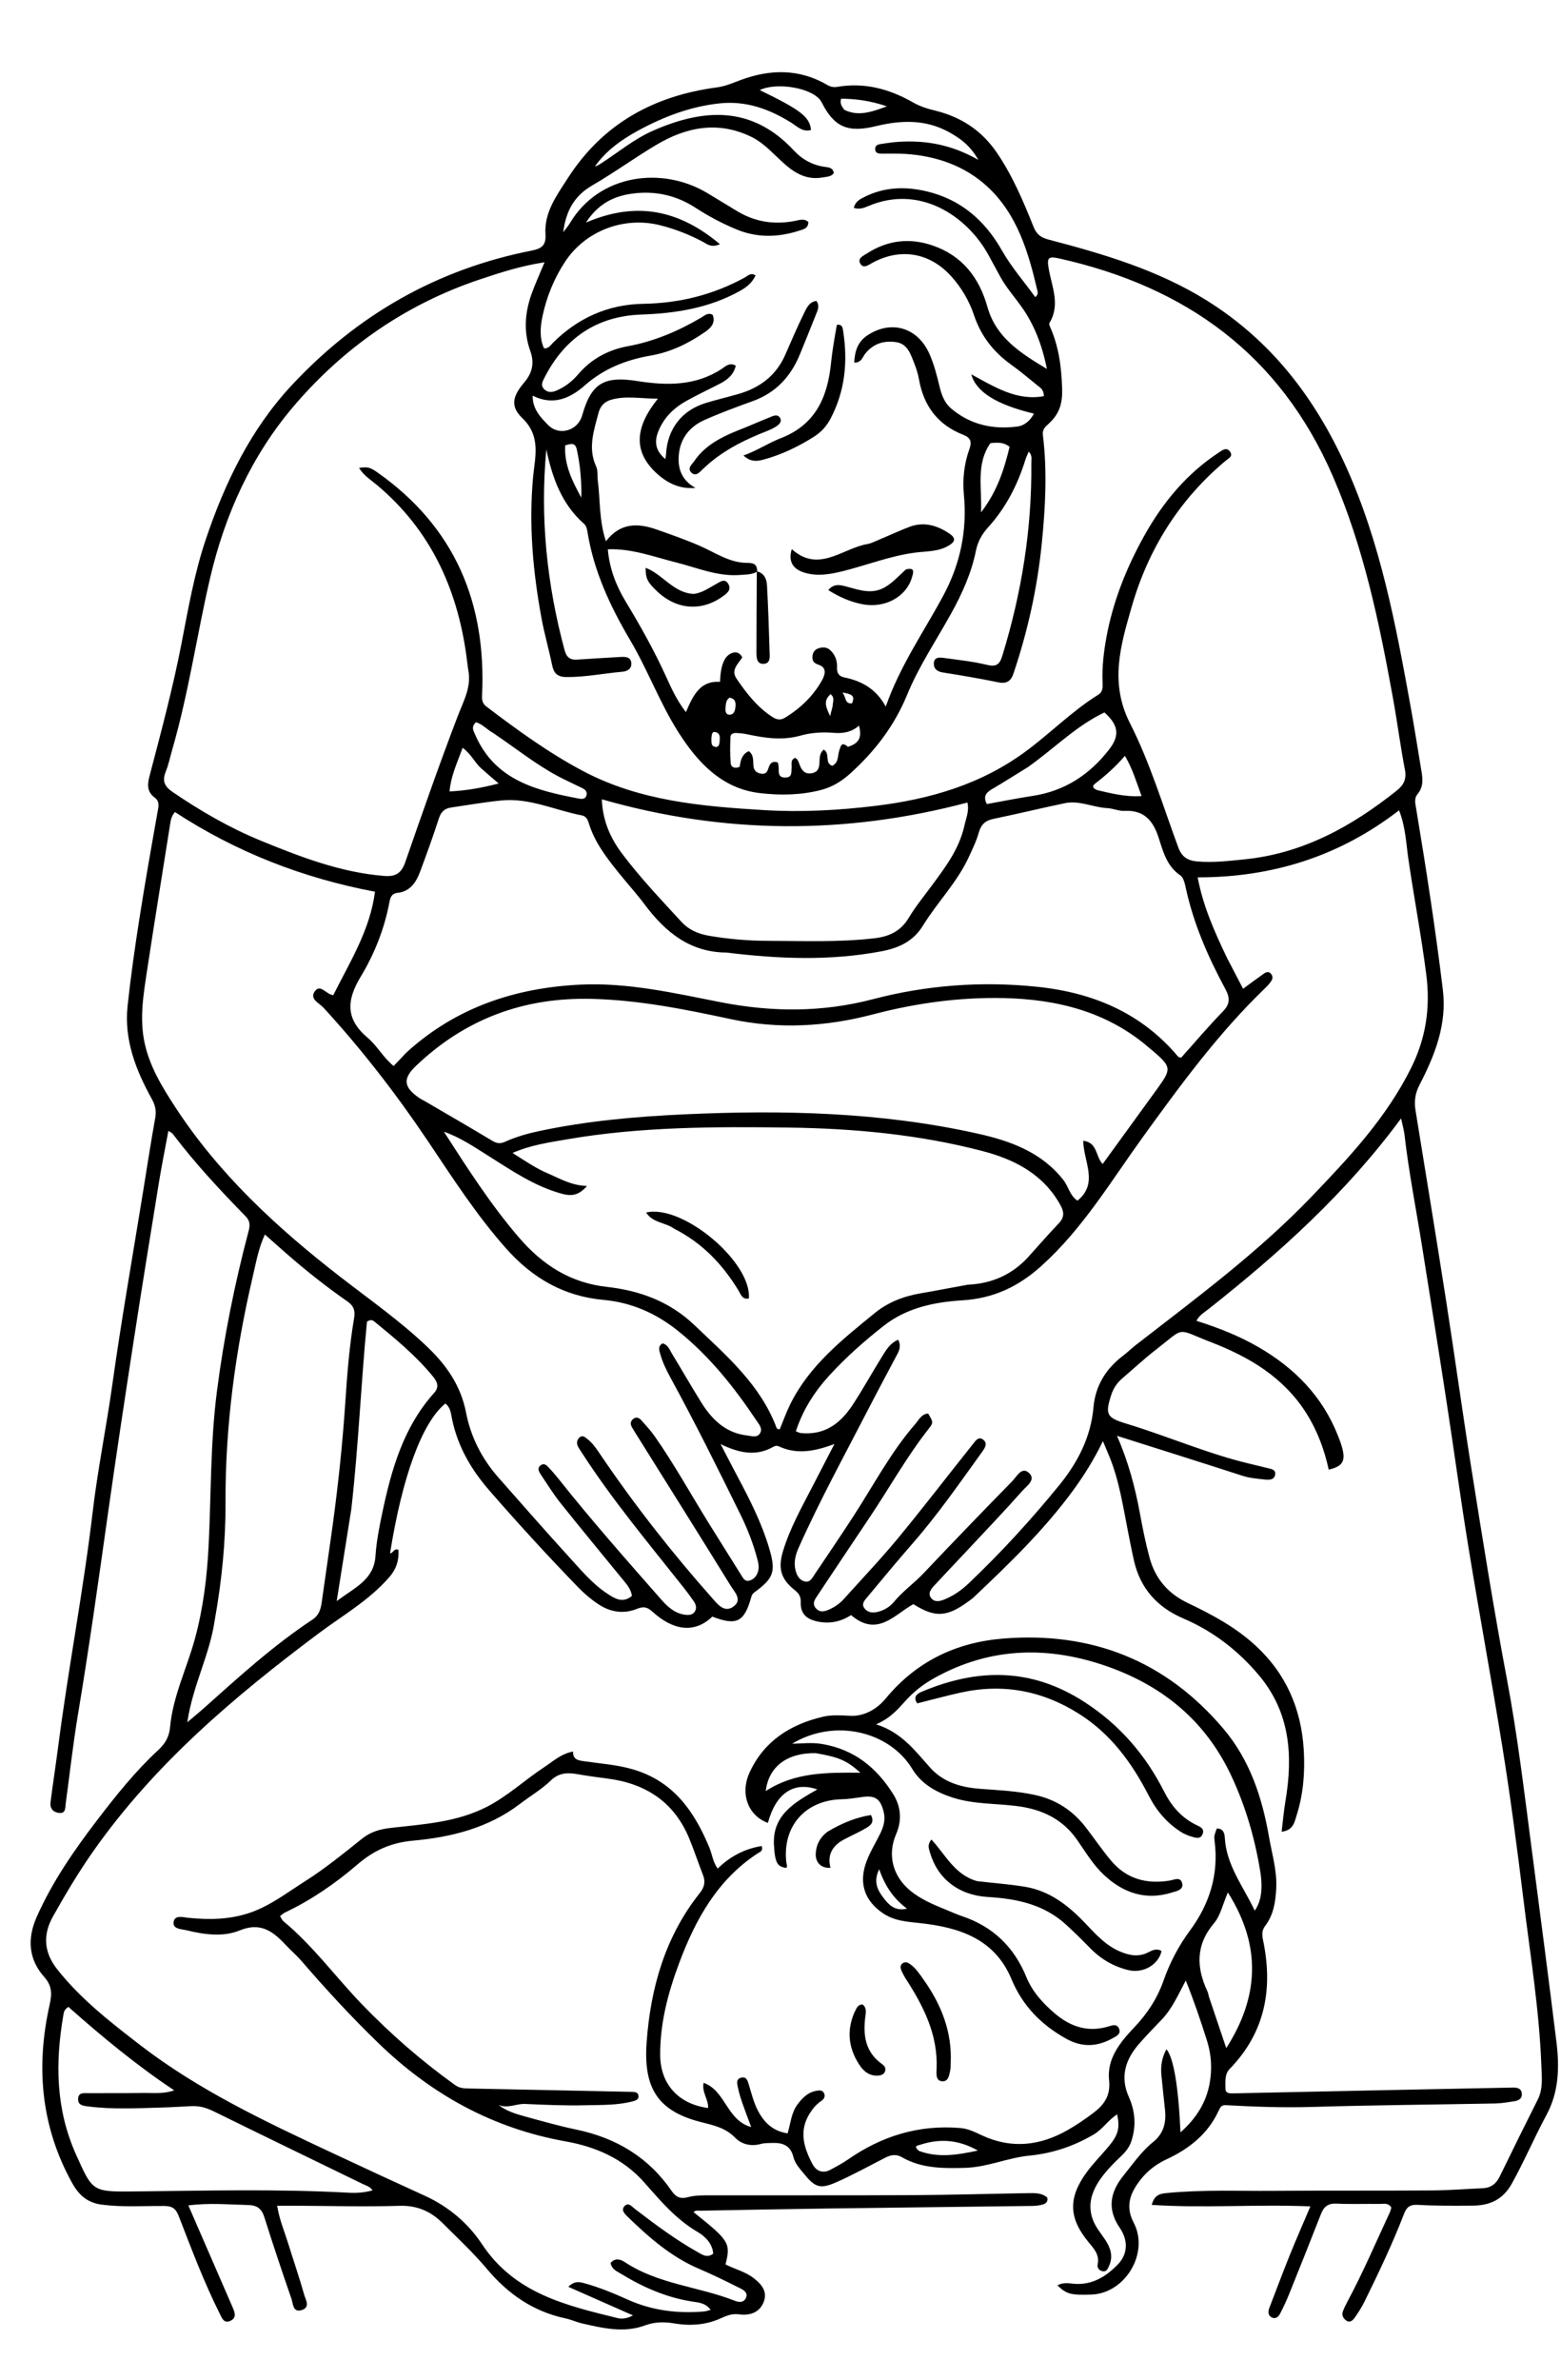 <svg version="1.1" id="Layer_1" xmlns="http://www.w3.org/2000/svg" xmlns:xlink="http://www.w3.org/1999/xlink" x="0px" y="0px"
	 width="100%" viewBox="0 0 672 1024" enable-background="new 0 0 672 1024" xml:space="preserve">
<path fill="#000000" opacity="1" stroke="none" 
	d="
M520.287,563.28 
	C518.352,564.832 516.361,565.819 515.078,568.361 
	C524.355,571.284 533.286,574.776 541.628,579.591 
	C557.249,588.607 569.316,600.823 576.008,617.854 
	C576.797,619.864 577.581,621.909 578.044,624.009 
	C579.145,629.008 577.688,631.042 572.006,632.408 
	C570.137,623.773 567.099,615.613 562.323,608.059 
	C552.54,592.592 537.728,583.883 521.348,577.558 
	C505.936,571.607 510.547,570.752 497.581,580.812 
	C492.587,584.687 487.941,589.01 483.132,593.124 
	C480.925,595.012 479.334,597.334 478.438,600.081 
	C475.609,608.753 476.375,610.026 485.054,612.662 
	C503.045,618.126 520.337,625.756 538.715,630.033 
	C540.983,630.561 543.246,631.111 545.504,631.681 
	C547.086,632.08 549.238,632.252 548.962,634.449 
	C548.664,636.824 546.399,636.855 544.594,636.657 
	C541.303,636.295 538.017,636.055 534.782,635.007 
	C517.055,629.261 499.272,623.686 480.851,617.843 
	C485.661,628.769 488.654,639.911 490.743,651.291 
	C491.913,657.67 493.174,664.009 494.878,670.282 
	C497.366,679.441 502.897,685.763 511.374,689.804 
	C521.769,694.759 531.87,700.156 540.463,708.064 
	C553.677,720.222 560.22,735.409 561.264,753.083 
	C561.826,762.602 561.086,772.09 558.162,781.229 
	C557.278,783.991 556.804,787.593 551.729,788.209 
	C552.298,783.568 552.661,779.254 553.378,775 
	C556.682,755.385 555.409,736.812 541.857,720.755 
	C532.882,710.121 522.16,701.889 509.36,696.408 
	C498.196,691.628 490.907,683.549 488.182,671.596 
	C487.259,667.546 486.467,663.464 485.66,659.388 
	C483.498,648.467 481.892,637.411 477.676,626.998 
	C476.882,625.038 476.044,623.096 474.798,620.125 
	C470.854,628.24 466.633,634.947 461.95,641.347 
	C449.489,658.376 434.375,672.946 419.118,687.377 
	C418.396,688.061 417.547,688.613 416.74,689.203 
	C407.594,695.901 402.458,696.127 393.204,690.275 
	C384.933,694.821 377.708,704.665 366.372,694.982 
	C361.985,697.838 357.035,698.936 351.502,697.649 
	C346.839,696.564 344.508,694.048 344.713,689.315 
	C344.81,687.084 343.898,685.644 342.171,684.276 
	C336.209,679.553 334.832,674.958 337.044,667.587 
	C340.082,657.463 345.303,648.323 350.093,638.992 
	C352.936,633.455 355.813,627.934 359.218,621.355 
	C350.384,624.695 342.849,625.904 335.247,622.369 
	C334.409,621.979 333.646,622.149 332.882,622.583 
	C325.631,626.704 318.484,625.423 310.205,621.4 
	C313.022,626.802 315.257,631.16 317.558,635.483 
	C322.803,645.34 327.865,655.268 331.072,666.036 
	C334.096,676.19 333.231,679.029 324.737,685.214 
	C324.01,685.743 323.658,686.352 323.423,687.199 
	C320.428,698.009 317.119,699.664 306.65,695.643 
	C298.754,703.233 289.515,701.324 281.042,693.661 
	C278.791,691.624 277.248,691.067 274.198,692.303 
	C268.711,694.528 263.088,693.836 257.972,690.552 
	C254.445,688.288 251.316,685.53 248.416,682.534 
	C235.43,669.123 222.83,655.354 210.584,641.268 
	C202.83,632.349 197.004,622.363 194.599,610.59 
	C194.121,608.252 193.947,605.604 191.719,603.95 
	C181.743,612.033 173.213,635.179 167.913,668.392 
	C169.306,668.413 169.52,666.096 171.526,666.884 
	C171.775,671.29 170.751,675.037 167.516,678.746 
	C158.817,688.722 147.449,695.165 137.073,702.929 
	C100.799,730.073 66.435,759.186 40.115,796.645 
	C33.78,805.661 28.163,815.11 22.787,824.694 
	C18.388,832.536 18.856,840.116 24.668,847.454 
	C34.824,860.278 47.565,870.161 60.379,880.034 
	C85.668,899.52 114.328,912.97 143.001,926.404 
	C156.274,932.623 169.571,938.792 182.915,944.859 
	C193.081,949.481 201.585,956.737 207.459,965.628 
	C221.512,986.897 243.613,992.02 265.852,997.488 
	C267.988,998.013 270.148,997.57 272.505,996.335 
	C263.225,992.237 254.194,988.248 244.665,984.039 
	C247.116,981.568 249.15,981.836 251.255,982.401 
	C257.87,984.179 264.172,986.818 270.395,989.605 
	C280.862,994.292 291.794,995.589 303.095,994.646 
	C303.879,994.581 304.643,994.273 305.932,993.947 
	C303.693,990.885 300.632,990.789 297.873,990.352 
	C286.826,988.602 276.819,984.231 267.375,978.442 
	C265.616,977.364 263.389,976.573 262.862,973.795 
	C264.703,971.524 267.031,972.113 268.945,973.384 
	C283.345,982.946 300.74,983.897 316.32,990.029 
	C318.248,990.788 320.136,990.863 321.093,988.874 
	C322.175,986.626 320.159,985.427 318.619,984.655 
	C312.818,981.747 306.995,978.855 301.024,976.326 
	C288.948,971.209 279.359,962.762 270.119,953.807 
	C268.804,952.532 267.18,950.865 269.003,949.152 
	C270.616,947.635 272.025,949.519 273.274,950.475 
	C282.01,957.164 290.814,963.749 300.433,969.15 
	C302.442,970.278 304.433,971.733 307.042,969.765 
	C306.71,965.353 303.484,962.28 300.383,960.471 
	C291.072,955.038 284.311,947.016 277.42,939.2 
	C268.292,928.847 256.48,923.769 243.539,921.461 
	C212.134,915.859 185.783,901.297 162.969,879.231 
	C151.319,867.963 140.402,856.117 129.841,843.879 
	C127.886,841.613 125.597,839.639 123.536,837.461 
	C117.922,831.531 112.704,826.762 103.018,830.729 
	C96.113,833.556 87.899,832.492 80.354,830.612 
	C78.113,830.054 74.291,830.197 74.755,827.037 
	C75.219,823.877 78.839,825.026 81.128,825.255 
	C90.163,826.159 99.038,826.019 107.761,823.006 
	C116.414,820.016 123.541,814.436 131.123,809.644 
	C139.865,804.12 147.874,797.56 155.954,791.129 
	C159.643,788.192 163.651,787.08 168.309,786.553 
	C182.318,784.967 196.536,784.149 209.494,777.536 
	C218.484,772.947 225.805,766.006 234.148,760.52 
	C237.993,757.992 241.449,754.696 246.675,753.69 
	C246.647,757.351 249.058,757.519 251.826,757.921 
	C258.706,758.919 265.606,759.364 272.431,761.357 
	C289.944,766.47 298.887,779.42 305.385,795.04 
	C306.58,797.915 306.856,801.16 308.953,804.057 
	C314.361,798.803 320.594,795.521 327.9,794.359 
	C328.62,796.522 327.177,796.86 326.319,797.418 
	C308.959,808.718 299.487,825.795 292.479,844.438 
	C287.674,857.222 284.131,870.381 284.202,884.284 
	C284.265,896.636 291.885,905.37 304.829,907.089 
	C305.063,903.436 302.027,900.332 302.904,896.242 
	C312.444,899.664 312.816,912.421 323.381,915.275 
	C322,911.555 320.762,908.387 319.654,905.174 
	C318.896,902.975 318.171,900.744 317.712,898.47 
	C317.372,896.788 316.597,894.518 319.261,893.99 
	C321.464,893.554 321.897,895.513 322.389,897.124 
	C323.507,900.78 324.39,904.503 326.145,907.957 
	C328.851,913.279 332.668,917.031 339.048,918.002 
	C340.382,913.726 340.586,909.29 343.234,905.672 
	C345.368,902.756 347.765,900.331 351.481,899.68 
	C352.631,899.478 353.901,899.299 354.629,900.521 
	C355.484,901.956 354.768,903.224 353.627,903.986 
	C351.493,905.411 349.962,907.233 348.592,909.401 
	C343.829,916.938 346.037,924.098 349.684,931.08 
	C351.343,934.256 354.186,935.483 357.672,933.563 
	C360.145,932.2 362.678,930.901 364.987,929.291 
	C379.578,919.117 395.605,914.187 413.464,915.705 
	C416.879,915.995 419.864,917.538 422.866,918.924 
	C435.577,924.793 447.806,923.309 459.641,916.574 
	C463.393,914.439 466.986,911.975 470.447,909.387 
	C475.132,905.883 478.189,901.979 477.449,895.139 
	C476.44,885.811 482.289,878.713 488.296,872.396 
	C493.93,866.471 498.211,859.903 500.901,852.245 
	C503.626,844.485 507.41,837.299 512.299,830.677 
	C520.755,819.226 524.711,806.521 522.877,792.222 
	C522.601,790.069 522.683,790.058 523.785,786.851 
	C526.49,786.701 527.165,788.775 527.264,790.684 
	C527.888,802.707 535.354,811.88 540.146,822.163 
	C542.892,818.363 543.753,812.744 542.529,805.263 
	C540.208,791.082 536.284,777.482 530.161,764.335 
	C519.282,740.975 501.178,725.9 477.573,717.393 
	C452.03,708.188 426.656,708.473 402.281,722.042 
	C397.561,724.67 393.385,727.88 389.798,731.893 
	C386.465,735.623 383.173,739.403 377.148,741.997 
	C388.027,745.385 393.877,753.292 400.366,760.565 
	C406.004,766.884 413.597,769.109 421.853,769.735 
	C429.8,770.338 437.77,770.669 445.623,772.402 
	C454.678,774.401 461.857,779.081 467.444,786.346 
	C471.098,791.098 474.468,796.081 478.32,800.663 
	C484.929,808.524 493.573,810.848 503.528,809.228 
	C505.445,808.916 508.322,807.35 508.947,810.52 
	C509.485,813.253 506.56,813.725 504.558,814.353 
	C493.227,817.903 483.539,814.558 475.219,806.775 
	C470.583,802.439 467.308,796.905 463.693,791.716 
	C457.441,782.742 448.645,778.597 438.053,777.2 
	C428.681,775.965 419.097,776.45 409.93,773.455 
	C402.875,771.15 396.575,767.556 392.763,761.244 
	C382.888,744.895 359.215,739.313 340.978,750.344 
	C345.665,750.201 349.624,749.761 353.679,750.418 
	C367.552,752.666 377.325,760.527 384.519,772.04 
	C387.891,777.438 388.346,783.29 385.769,789.259 
	C381.946,798.116 384.278,807.259 391.809,813.508 
	C396.38,817.301 401.757,819.526 407.16,821.73 
	C409.473,822.673 411.749,823.727 414.112,824.52 
	C427.413,828.981 436.54,837.769 441.836,850.728 
	C444.415,857.04 448.921,861.981 454.031,866.352 
	C460.774,872.12 468.362,874.662 477.197,871.994 
	C478.969,871.459 480.995,870.74 481.829,873.193 
	C482.534,875.269 480.693,876.102 479.268,876.915 
	C472.558,880.743 465.963,881.177 458.924,877.243 
	C448.203,871.251 440.195,863.092 435.433,851.642 
	C428.163,834.16 412.793,829.338 395.973,827.518 
	C390.276,826.902 384.848,826.575 379.903,823.153 
	C372.524,818.047 369.832,810.928 372.563,802.329 
	C374.089,797.524 376.844,793.31 379.018,788.818 
	C380.443,785.874 381.234,782.885 380.416,779.645 
	C378.957,773.864 376.736,772.45 370.839,773.312 
	C368.045,773.72 365.23,774.171 362.417,774.23 
	C346.705,774.558 336.723,785.856 338.517,801.434 
	C338.609,802.229 339.113,803.011 338.479,803.788 
	C334.817,803.164 333.642,802.146 333.181,793.912 
	C332.447,780.805 342.407,775.424 351.842,770.004 
	C341.686,766.48 334.014,771.63 330.578,784.411 
	C322.136,781.332 318.392,771.959 322.772,762.521 
	C328.957,749.19 340.264,742.004 354.25,738.729 
	C358.141,737.818 362.075,738.135 366.094,738.322 
	C372.152,738.604 377.61,735.347 381.315,730.857 
	C394.54,714.83 411.776,706.687 431.972,705.073 
	C470.051,702.029 502.055,714.678 526.85,744.112 
	C538.114,757.485 543.367,773.566 546.32,790.531 
	C547.6,797.885 549.815,805.071 549.408,812.698 
	C549.1,818.468 548.247,823.988 544.666,828.691 
	C543.171,830.653 543.258,832.585 543.723,834.806 
	C548.095,855.645 544.729,874.486 529.381,890.261 
	C527.106,892.6 527.547,895.849 527.546,898.774 
	C527.545,900.796 529.354,900.815 530.912,900.782 
	C556.558,900.242 582.204,899.699 607.85,899.166 
	C622.341,898.865 636.833,898.578 651.325,898.293 
	C653.107,898.258 654.838,898.603 655.107,900.696 
	C655.407,903.028 653.768,903.927 651.768,904.208 
	C649.132,904.58 646.486,905.082 643.836,905.133 
	C617.528,905.643 591.212,905.837 564.913,906.625 
	C552.433,906.999 540.017,906.556 527.586,905.864 
	C525.815,905.766 525.243,906.905 524.697,908.098 
	C520.076,918.193 512.005,924.607 502.217,929.152 
	C496.275,931.911 491.696,936.091 488.408,941.734 
	C485.595,946.563 485.372,951.334 488.038,956.406 
	C494.87,969.407 484.464,986.917 469.748,987.375 
	C460.946,987.65 459.214,987.2 455.204,983.43 
	C458.058,981.748 461.027,982.779 463.796,982.803 
	C471.079,982.864 476.584,979.19 481.268,974.352 
	C485.411,970.071 485.84,964.188 482.072,958.692 
	C476.495,950.558 477.933,943.256 483.573,936.263 
	C487.64,931.221 491.355,925.805 496.456,921.685 
	C500.974,918.037 502.115,913.288 501.522,907.827 
	C500.983,902.864 500.457,897.9 499.971,892.931 
	C499.592,889.06 500.175,885.381 502.15,881.794 
	C505.258,885.54 507.325,897.945 508.186,917.584 
	C514.954,911.554 519.223,904.835 520.748,896.456 
	C521.868,890.297 521.495,884.156 519.623,878.199 
	C516.896,869.522 513.953,860.913 510.474,852.229 
	C507.214,858.274 504.621,864.388 499.947,869.219 
	C496.706,872.569 493.469,875.933 490.397,879.436 
	C484.456,886.21 482.077,893.678 486.001,902.442 
	C488.753,908.589 489.161,914.979 487.013,921.442 
	C486.105,924.174 484.4,926.145 482.237,928.182 
	C472.575,937.28 467.146,945.429 470.331,954.773 
	C471.489,958.172 473.792,960.82 475.734,963.714 
	C478.073,967.202 479.314,970.858 477.461,974.997 
	C476.905,976.238 476.409,977.619 474.696,977.326 
	C473.169,977.064 472.218,975.828 472.521,974.433 
	C473.44,970.206 470.941,967.637 468.565,964.755 
	C460.052,954.428 459.779,945.779 467.736,934.839 
	C470.566,930.948 474.004,927.502 477.114,923.81 
	C481.363,918.764 482.194,915.78 480.933,909.815 
	C477.069,912.27 474.714,916.2 470.84,918.476 
	C462.209,923.547 453.133,926.6 443.116,927.582 
	C433.761,928.498 425.007,932.588 415.359,932.84 
	C405.898,933.086 396.695,933.127 388.241,928.249 
	C385.714,926.79 383.483,927.268 381.152,928.449 
	C374.17,931.987 367.321,935.825 360.169,938.974 
	C353.017,942.122 350.873,941.29 345.996,935.265 
	C344.214,933.064 342.207,930.937 341.529,928.112 
	C340.36,923.24 336.946,921.966 332.533,922.127 
	C330.871,922.187 329.141,922.111 327.568,922.549 
	C323.285,923.743 319.251,922.724 316.435,919.834 
	C312.173,915.461 306.947,914.482 301.421,913.054 
	C282.929,908.274 276.986,898.181 278.364,878.898 
	C280.04,855.459 286.324,833.343 301.303,814.52 
	C303.293,812.02 303.777,809.688 302.605,806.739 
	C300.516,801.481 298.793,796.074 296.607,790.859 
	C290.037,775.184 277.711,767.353 261.241,765.285 
	C257.119,764.768 252.997,764.206 248.908,763.483 
	C244.537,762.71 240.738,762.653 237.062,766.208 
	C233.144,769.997 228.299,772.817 223.933,776.158 
	C210.316,786.581 194.318,790.559 177.794,792.045 
	C168.337,792.896 160.94,796.22 153.828,802.332 
	C144.366,810.463 134.033,817.581 122.655,822.974 
	C121.951,823.307 121.372,823.904 120.557,824.51 
	C121.123,825.394 121.419,826.231 122.006,826.717 
	C134.798,837.303 144.531,850.781 155.98,862.638 
	C168.29,875.385 181.581,886.938 195.977,897.257 
	C197.946,898.668 199.946,898.651 202.114,898.694 
	C225.424,899.161 248.733,899.671 272.043,900.136 
	C273.308,900.161 274.563,900.29 274.837,901.637 
	C275.192,903.384 273.675,903.887 272.406,904.219 
	C265.728,905.967 258.841,905.744 252.048,905.907 
	C243.404,906.115 234.736,905.736 226.091,905.341 
	C222.271,905.166 218.565,907.435 214.628,905.766 
	C217.984,908.407 221.943,909.607 225.889,910.691 
	C233.27,912.72 240.649,914.82 248.135,916.383 
	C265.197,919.944 279.116,928.235 289.084,942.702 
	C290.901,945.34 292.744,946.37 296.133,945.454 
	C299.28,944.603 302.73,944.678 306.047,944.671 
	C334.879,944.614 363.711,944.734 392.543,944.586 
	C409.201,944.5 425.857,944 442.515,943.726 
	C445.471,943.677 448.499,943.545 450.85,945.648 
	C451.261,947.621 450.007,948.311 448.73,948.66 
	C447.306,949.049 445.782,949.207 444.299,949.227 
	C414.812,949.614 385.325,949.936 355.838,950.339 
	C337.68,950.587 319.523,950.939 301.367,951.285 
	C300.445,951.302 299.348,950.967 298.599,951.925 
	C313.965,964.169 314.628,965.238 312.329,974.385 
	C316.238,976.428 320.716,977.437 324.328,980.2 
	C327.875,982.911 330.622,986.112 328.665,990.798 
	C326.794,995.277 322.542,996.465 318.242,995.889 
	C315.188,995.481 313.017,996.331 310.358,997.55 
	C304.031,1000.451 297.197,1000.943 290.306,999.784 
	C285.991,999.058 281.915,999.066 277.596,1000.656 
	C268.594,1003.972 259.52,1001.837 250.571,999.773 
	C248.144,999.213 245.835,998.125 243.402,997.608 
	C229.432,994.636 218.574,987.03 209.475,976.165 
	C203.715,969.289 197.061,963.153 190.711,956.782 
	C185.572,951.626 179.678,948.941 171.974,949.176 
	C156.825,949.636 141.648,949.198 126.482,949.135 
	C124.356,949.126 122.231,949.134 119.316,949.134 
	C120.303,955.286 122.485,960.274 124.073,965.405 
	C126.336,972.72 128.843,979.964 130.922,987.33 
	C131.546,989.539 133.789,992.913 129.772,994.077 
	C126.053,995.154 126.194,991.295 125.487,989.251 
	C121.46,977.606 117.537,965.922 113.835,954.171 
	C112.654,950.423 110.788,948.926 106.734,948.831 
	C98.439,948.637 90.159,947.836 81.083,949.001 
	C84.843,957.648 88.387,965.793 91.926,973.94 
	C94.713,980.353 97.483,986.775 100.284,993.182 
	C101.224,995.334 101.792,997.498 99.112,998.703 
	C96.439,999.904 95.573,997.543 94.721,995.847 
	C87.83,982.135 82.447,967.776 76.903,953.498 
	C75.652,950.278 74.075,949.273 70.729,949.248 
	C61.747,949.181 52.762,949.838 43.771,948.666 
	C37.632,947.865 33.924,944.516 31.084,939.403 
	C17.557,915.048 15.367,889.242 21.399,862.492 
	C22.435,857.901 22.368,854.409 19.037,850.684 
	C12.198,843.035 11.728,834.124 15.741,825.017 
	C22.435,809.823 31.86,796.264 41.878,783.147 
	C49.967,772.558 58.311,762.13 68.141,753.05 
	C71.088,750.328 72.832,747.367 73.208,743.23 
	C74.428,729.811 80.538,717.706 83.994,704.872 
	C87.521,691.776 89.139,678.507 89.814,664.995 
	C90.918,642.899 90.54,620.74 93.383,598.711 
	C96.39,575.414 101,552.474 107.005,529.796 
	C107.662,527.315 107.712,525.407 105.786,523.438 
	C94.713,512.117 83.922,500.538 74.347,487.887 
	C74.077,487.531 73.58,487.347 72.493,486.611 
	C71.076,494.28 69.601,501.525 68.415,508.817 
	C64.734,531.459 61.063,554.102 57.574,576.774 
	C53.732,601.737 49.941,626.709 46.412,651.718 
	C42.348,680.519 38.31,709.319 33.518,738.013 
	C31.41,750.636 30.022,763.379 28.287,776.064 
	C28.03,777.944 28.411,780.516 25.275,780.103 
	C22.744,779.77 21.426,778.004 21.748,775.497 
	C22.806,767.26 24.08,759.051 25.148,750.815 
	C29.484,717.365 35.927,684.232 39.881,650.714 
	C42.059,632.255 45.81,613.987 48.389,595.568 
	C52.284,567.744 57.183,540.087 61.661,512.36 
	C63.357,501.863 64.971,491.351 66.854,480.887 
	C67.399,477.86 66.757,475.419 65.326,472.838 
	C58.441,460.415 53.369,447.395 54.924,432.865 
	C56.267,420.312 58.053,407.796 60.006,395.321 
	C62.473,379.571 65.252,363.869 68.052,348.175 
	C68.422,346.105 68.274,344.422 66.672,343.266 
	C63.161,340.734 63.431,337.542 64.382,333.906 
	C69.304,315.085 74.376,296.292 78.079,277.184 
	C81.022,262.002 83.648,246.753 88.606,232.054 
	C96.826,207.685 107.86,184.795 125.576,165.789 
	C153.785,135.528 188.097,115.866 228.815,107.845 
	C233.148,106.992 235.134,105.612 234.823,100.804 
	C234.215,91.374 239.649,84.12 244.434,76.674 
	C259.542,53.167 281.554,41.171 308.785,37.584 
	C312.187,37.136 315.489,35.684 318.753,34.47 
	C331.585,29.698 344.122,29.512 356.251,36.619 
	C357.611,37.416 358.967,37.635 360.546,37.365 
	C372.268,35.357 383.035,38.347 393.114,44.1 
	C396.081,45.794 399.145,46.762 402.38,47.546 
	C413.664,50.279 422.664,56.098 429.306,65.942 
	C435.996,75.857 440.564,86.695 444.966,97.666 
	C446.164,100.651 447.875,102.17 451.273,103.059 
	C474.985,109.265 498.499,116.187 519.531,129.315 
	C547.147,146.553 566.006,171.073 579.344,200.528 
	C594.341,233.646 600.892,268.901 607.301,304.254 
	C608.96,313.402 610.367,322.594 611.913,331.762 
	C612.507,335.282 612.803,338.683 610.239,341.716 
	C608.667,343.575 609.293,345.839 609.645,347.959 
	C613.951,373.853 617.969,399.785 621.129,425.852 
	C622.953,440.894 617.693,454.068 611.06,466.891 
	C609.166,470.553 608.756,474.012 609.385,477.895 
	C613.8,505.118 618.274,532.331 622.523,559.58 
	C626.285,583.713 629.605,607.914 633.439,632.034 
	C638.238,662.225 643.031,692.417 648.705,722.464 
	C653.239,746.478 656.125,770.748 659.292,794.968 
	C662.932,822.814 666.587,850.658 670.018,878.53 
	C671.349,889.35 671.188,899.993 665.73,910.107 
	C660.517,919.765 656.237,929.896 650.883,939.53 
	C646.895,946.705 641.187,949.061 633.794,949.101 
	C625.965,949.143 618.12,949.22 610.313,948.76 
	C606.931,948.561 605.513,949.792 604.424,952.624 
	C599.456,965.54 593.487,978.013 587.389,990.422 
	C586.221,992.798 584.77,995.056 583.251,997.229 
	C582.411,998.43 581.163,999.706 579.498,998.507 
	C578.227,997.592 577.513,996.181 578.118,994.556 
	C578.639,993.156 579.308,991.802 580.016,990.484 
	C586.723,977.995 592.281,964.962 598.249,952.123 
	C598.589,951.391 598.761,950.58 598.975,949.921 
	C597.612,947.72 595.591,948.394 593.877,948.369 
	C587.711,948.278 581.534,948.535 575.382,948.23 
	C571.746,948.051 569.906,949.508 568.657,952.716 
	C564.185,964.199 559.599,975.637 554.996,987.069 
	C553.879,989.844 552.615,992.569 551.254,995.233 
	C550.576,996.56 549.494,998.01 547.748,997.312 
	C545.833,996.547 545.793,994.796 546.456,993.07 
	C549.38,985.459 552.243,977.823 555.293,970.263 
	C558.004,963.544 560.933,956.914 564.117,949.417 
	C540.745,948.439 518.44,950.274 495.809,948.776 
	C497.005,944.255 499.638,943.941 502.327,943.676 
	C517.454,942.187 532.628,942.85 547.781,942.735 
	C570.612,942.561 593.446,942.714 616.277,942.563 
	C623.599,942.514 630.917,941.937 638.238,941.617 
	C641.749,941.463 644.059,939.769 645.608,936.581 
	C650.994,925.494 656.472,914.451 662.004,903.436 
	C664.307,898.849 663.735,894.02 663.561,889.214 
	C662.695,865.233 658.807,841.582 655.89,817.818 
	C653.156,795.536 650.248,773.279 646.665,751.126 
	C642.073,722.738 636.835,694.455 632.202,666.074 
	C628.747,644.913 625.881,623.656 622.622,602.461 
	C619.237,580.453 615.719,558.465 612.215,536.476 
	C609.652,520.388 606.471,504.399 604.617,488.198 
	C604.394,486.255 603.813,484.354 603.146,481.271 
	C579.519,513.334 550.907,539.088 520.287,563.28 
M325.041,246.434 
	C322.991,247.275 320.818,247.242 318.657,247.413 
	C308.897,248.182 300.041,244.259 290.904,241.971 
	C281.279,239.561 271.92,235.955 261.663,236.371 
	C262.377,244.74 265.259,252.096 269.433,258.992 
	C275.821,269.545 281.819,280.297 286.925,291.546 
	C289.168,296.487 291.437,301.472 295.282,306.426 
	C298.339,299.35 301.314,292.799 309.972,293.411 
	C310.187,286.459 311.765,282.476 314.758,281.153 
	C316.664,280.31 318.31,280.601 319.562,282.834 
	C317.905,285.561 314.488,288.225 317.042,291.976 
	C321.36,298.32 326.043,304.392 332.662,308.615 
	C334.353,309.694 336.054,309.968 337.826,308.898 
	C344.51,304.86 350.017,299.568 353.856,292.778 
	C355.091,290.593 356.163,287.358 352.566,286.107 
	C350.622,285.431 349.731,284.744 349.747,282.784 
	C349.762,280.894 350.627,279.543 352.383,278.964 
	C354.195,278.367 356.034,278.412 357.518,279.86 
	C359.54,281.831 360.467,284.284 360.327,287.085 
	C360.211,289.388 360.963,290.977 363.381,291.473 
	C370.804,292.993 377.099,296.299 381.308,304.048 
	C387.581,286.21 397.811,271.709 406.136,256.196 
	C413.408,242.645 416.413,228.248 414.944,212.861 
	C414.308,206.2 415.057,199.526 417.336,193.185 
	C418.482,189.999 417.769,188.305 414.618,187.072 
	C403.742,182.816 397.638,174.687 395.619,163.268 
	C395.187,160.826 394.404,158.408 393.486,156.097 
	C391.957,152.245 390.646,147.917 385.698,147.21 
	C380.428,146.458 375.851,147.892 372.388,152.313 
	C371.278,153.729 370.813,156.12 367.731,156.036 
	C367.961,151.255 369.199,147.143 373.259,144.414 
	C383.586,137.47 395.09,140.873 400.133,152.317 
	C402.087,156.75 403.292,161.421 404.418,166.126 
	C405.275,169.706 406.48,173.238 409.409,175.733 
	C417.67,182.769 427.396,184.891 437.902,183.548 
	C441.001,183.153 443.473,181.05 445.113,177.993 
	C429.216,174.174 420.22,168.759 418.137,161.081 
	C428.25,166.545 437.698,172.599 449.367,170.47 
	C449.399,167.666 447.797,166.817 446.553,165.805 
	C442.807,162.757 439.096,159.65 435.18,156.832 
	C427.639,151.406 422.282,144.526 419.302,135.623 
	C417.233,129.44 413.934,123.817 409.509,118.909 
	C400.306,108.698 387.686,106.506 375.546,113.103 
	C373.816,114.043 371.684,115.782 370.345,113.428 
	C369.013,111.086 371.759,110.008 373.292,109.022 
	C382.116,103.345 391.607,102.245 401.496,105.641 
	C414.253,110.021 421.531,119.45 425.083,132.077 
	C428.747,145.106 438.96,151.745 450.686,158.763 
	C448.546,148.102 445.014,139.198 439.35,131.429 
	C436.421,127.41 433.146,123.64 430.714,119.262 
	C428.935,116.059 427.233,112.813 425.46,109.606 
	C416.306,93.046 395.988,79.153 373.667,88.731 
	C371.845,89.513 369.777,90.212 367.568,89.453 
	C368.2,86.7 370.183,85.739 372.1,84.772 
	C380.695,80.434 389.705,80.171 398.87,82.327 
	C413.582,85.789 424.004,94.873 431.312,107.757 
	C435.413,114.985 440.854,121.149 445.66,127.852 
	C446.918,126.855 446.792,125.937 446.622,125.208 
	C442.771,108.684 437.985,92.309 425.167,80.407 
	C415.447,71.38 403.055,67.064 389.683,66.226 
	C386.362,66.018 383.019,66.167 379.687,66.119 
	C378.325,66.1 376.828,66.032 376.745,64.206 
	C376.664,62.43 378.144,62.114 379.472,61.919 
	C381.937,61.556 384.41,61.182 386.892,61.025 
	C398.529,60.29 409.66,62.228 421.163,68.795 
	C417.523,62.392 413.062,59.306 408.197,56.677 
	C398.185,51.268 387.623,51.722 377.081,54.287 
	C365.084,57.206 359.152,54.807 353.75,44.092 
	C353.317,43.234 352.638,42.429 351.898,41.808 
	C346.449,37.228 333.498,35.669 327.033,38.758 
	C344.676,47.29 348.626,50.334 349.126,55.953 
	C345.531,56.944 343.164,54.384 340.62,52.795 
	C331.188,46.906 321.184,43.294 309.883,44.474 
	C297.427,45.775 285.92,50.135 275.019,56.027 
	C267.757,59.953 260.996,64.701 256.099,71.627 
	C257.074,71.357 257.892,70.869 258.693,70.355 
	C266.106,65.597 272.869,59.866 281.056,56.265 
	C303.152,46.545 323.86,45.444 341.854,64.866 
	C345.282,68.566 349.69,71.01 354.878,71.774 
	C356.563,72.022 358.67,72.042 358.935,74.536 
	C357.735,76.059 356.037,76.012 354.403,76.319 
	C345.412,78.01 339.666,72.511 333.988,67.061 
	C330.723,63.927 327.474,60.829 323.367,58.847 
	C309.046,51.933 295.43,54.656 282.459,62.384 
	C273.165,67.922 264.379,74.323 255.021,79.741 
	C247.299,84.212 243.623,90.679 242.466,99.934 
	C243.724,98.238 244.605,97.243 245.273,96.121 
	C258.002,74.737 285.194,71.474 304.536,83.102 
	C308.819,85.677 313.083,88.282 317.36,90.868 
	C325.14,95.572 333.478,96.787 342.36,95.034 
	C344.181,94.674 346.234,93.874 347.978,95.533 
	C348.004,98.365 345.732,98.713 343.958,99.284 
	C334.959,102.176 325.994,102.403 317.093,98.732 
	C310.908,96.182 305.029,93.048 299.437,89.42 
	C291.097,84.008 282.04,81.995 272.258,83.303 
	C264.248,84.375 257.499,87.655 252.257,95.778 
	C274.039,86.422 292.375,90.372 309.934,105.073 
	C306.163,106.744 304.418,105.023 302.632,104.074 
	C296.713,100.926 290.541,98.5 284.039,96.892 
	C268.56,93.064 252.073,99.285 243.289,112.58 
	C238.575,119.716 235.343,127.619 233.565,135.974 
	C232.584,140.587 232.17,145.415 234.201,149.92 
	C236.319,149.981 237.04,148.496 238.075,147.47 
	C248.852,136.78 261.807,130.972 276.997,130.725 
	C292.462,130.473 306.966,126.884 320.54,119.464 
	C321.874,118.735 323.141,117.176 325.26,118.499 
	C323.835,121.705 321.32,123.659 318.383,125.281 
	C305.207,132.558 290.967,134.845 276.085,135.358 
	C256.988,136.017 243.088,145.451 234.402,162.497 
	C233.56,164.15 232.578,165.844 234.297,167.511 
	C235.814,168.984 237.626,168.863 239.422,168.124 
	C243.199,166.569 246.324,164.085 248.952,161.011 
	C254.613,154.389 261.882,150.532 270.301,148.981 
	C281.606,146.898 291.933,142.484 301.777,136.727 
	C303.269,135.855 304.66,134.321 306.799,135.466 
	C308.175,139.08 305.901,141.195 303.433,142.908 
	C296.385,147.802 288.68,151.521 280.228,152.986 
	C269.476,154.849 259.962,158.583 251.592,165.974 
	C245.526,171.331 238.112,174.718 229.31,170.256 
	C229.235,176.018 232.681,179.545 235.964,182.901 
	C240.704,187.747 248.772,185.327 250.621,178.758 
	C254.565,164.741 260.135,161.719 274.451,163.979 
	C286.879,165.94 299.377,166.156 310.663,158.757 
	C312.28,157.697 314.04,155.79 316.747,157.362 
	C315.848,161.292 313.099,163.485 309.773,165.183 
	C305.03,167.606 300.211,169.891 295.556,172.474 
	C290.197,175.449 285.943,179.525 283.504,185.351 
	C281.533,190.059 282.141,193.999 286.445,197.558 
	C286.566,196.675 286.692,196.08 286.723,195.48 
	C287.289,184.638 293.467,176.573 303.816,173.415 
	C308.428,172.008 313.129,170.895 317.77,169.575 
	C327.075,166.928 334.152,161.618 338.104,152.536 
	C340.693,146.586 343.264,140.62 346.121,134.797 
	C347.218,132.561 348.327,129.886 351.449,129.494 
	C352.992,131.623 351.988,133.502 351.276,135.312 
	C349.018,141.045 346.694,146.751 344.36,152.453 
	C340.446,162.012 334.025,168.996 324.102,172.584 
	C317.061,175.129 310.013,177.714 303.189,180.773 
	C297.267,183.426 293.231,188.095 292.336,194.75 
	C291.484,201.09 293.159,206.503 299.399,209.953 
	C292.966,210.527 287.708,208.113 283.222,204.159 
	C271.942,194.217 273.679,183.428 283.216,171.555 
	C275.401,171.51 269.241,170.201 262.98,172.051 
	C260.099,172.902 258.402,174.852 257.696,177.544 
	C255.693,185.181 252.964,192.776 256.651,200.761 
	C257.44,202.471 257.08,204.693 257.337,206.668 
	C258.448,215.176 257.83,223.917 260.841,232.911 
	C266.887,225.059 274.276,224.917 282.558,227.813 
	C288.847,230.013 295.101,232.205 301.223,234.871 
	C307.878,237.769 314.147,242.251 321.681,242.21 
	C324.904,242.193 325.892,243.079 325.992,245.993 
	C325.992,245.993 325.805,246.168 325.041,246.434 
M74.172,322.489 
	C73.252,325.685 72.588,328.985 71.349,332.052 
	C69.761,335.985 70.745,338.362 74.274,340.769 
	C86.292,348.965 98.801,356.223 112.265,361.739 
	C129.375,368.749 146.576,375.39 165.31,376.919 
	C170.414,377.336 172.823,375.695 174.469,370.964 
	C181.801,349.902 189.123,328.826 197.111,308.009 
	C199.544,301.667 202.881,295.85 201.665,288.753 
	C201.272,286.463 201.054,284.144 200.733,281.842 
	C196.704,252.933 185.163,227.989 162.448,208.851 
	C159.749,206.577 156.575,204.659 154.576,201.335 
	C158.195,200.847 159.208,200.975 162.512,203.305 
	C195.77,226.758 209.473,259.414 207.515,299.363 
	C207.415,301.393 207.766,302.8 209.451,304.079 
	C222.731,314.152 236.162,323.939 250.966,331.775 
	C275.405,344.711 302.092,346.976 328.89,348.597 
	C344.872,349.564 360.84,348.706 376.761,346.781 
	C400.415,343.921 422.608,337.481 442.085,322.953 
	C452.507,315.179 461.693,305.854 472.776,298.955 
	C474.866,297.653 474.721,295.606 474.64,293.621 
	C474.375,287.097 475.136,280.65 476.299,274.272 
	C479.136,258.713 484.989,244.166 492.635,230.462 
	C500.581,216.22 510.865,203.787 524.71,194.716 
	C526.141,193.779 527.966,192.192 529.517,194.343 
	C530.983,196.378 528.807,197.288 527.643,198.262 
	C507.587,215.037 494.276,236.363 487.152,261.223 
	C482.478,277.531 477.529,293.682 486.453,311.217 
	C495.088,328.184 500.618,346.746 507.263,364.699 
	C508.78,368.799 511.37,370.342 515.388,370.687 
	C522.241,371.275 528.972,370.471 535.785,369.784 
	C560.979,367.242 581.928,355.611 601.262,340.221 
	C604.26,337.834 605.589,335.306 604.808,331.234 
	C602.837,320.955 601.51,310.555 599.638,300.255 
	C593.712,267.66 587.035,235.38 573.663,204.669 
	C550.936,152.476 510.439,123.423 456.216,111.268 
	C451.108,110.123 450.632,110.945 451.499,115.829 
	C452.86,123.495 456.525,131.201 451.775,138.979 
	C451.575,139.307 451.751,139.985 451.944,140.413 
	C455.748,148.861 456.906,157.545 457.235,166.923 
	C457.472,173.681 456.062,178.03 451.591,182.197 
	C450.153,183.537 448.645,184.676 448.954,187.175 
	C450.881,202.794 450.04,218.357 448.462,233.989 
	C446.529,253.137 442.409,271.72 436.263,289.903 
	C435.22,292.989 433.396,294.363 429.813,293.622 
	C421.84,291.973 413.8,290.629 405.757,289.349 
	C403.322,288.961 401.94,287.64 402.009,285.488 
	C402.101,282.569 404.605,282.872 406.545,283.141 
	C412.638,283.986 418.801,284.609 424.754,286.066 
	C428.821,287.062 430.3,286.067 431.498,282.169 
	C439.814,255.095 444.276,227.473 443.981,199.122 
	C443.966,197.648 444.504,195.963 442.853,194.339 
	C442.243,195.821 441.725,196.847 441.39,197.928 
	C438.04,208.72 432.956,218.578 425.332,226.972 
	C422.659,229.913 420.907,233.127 420.125,236.993 
	C418.157,246.731 414.096,255.643 409.302,264.279 
	C402.918,275.782 395.514,286.793 390.513,298.969 
	C384.986,312.429 376.508,323.431 365.82,333.023 
	C362.141,336.324 358.122,338.73 353.315,339.966 
	C344.631,342.199 335.633,342.288 327.034,341.267 
	C310.673,339.324 300.208,327.973 291.941,314.92 
	C284.009,302.398 278.849,288.281 271.325,275.543 
	C262.672,260.893 255.641,245.837 252.912,228.956 
	C252.697,227.628 252.42,226.273 251.367,225.346 
	C241.729,216.857 237.751,205.512 235.194,193.388 
	C232.439,222.734 235.416,251.499 243.078,279.857 
	C243.885,282.843 245.46,284.029 248.389,283.84 
	C254.701,283.434 261.012,283.019 267.327,282.686 
	C269.383,282.577 271.659,282.716 271.786,285.451 
	C271.902,287.954 269.89,288.892 267.79,289.074 
	C259.844,289.762 252.013,291.394 243.955,291.338 
	C239.824,291.309 238.401,289.685 237.657,286.077 
	C236.282,279.404 234.379,272.834 233.138,266.139 
	C229.425,246.109 227.628,225.977 229.462,205.555 
	C230.247,196.822 233.082,187.838 224.89,179.96 
	C219.59,174.861 220.592,170.551 225.739,164.497 
	C229.229,160.392 230.099,156.076 228.298,151.068 
	C225.347,142.864 225.938,134.669 228.795,126.61 
	C230.38,122.137 232.382,117.812 234.422,112.871 
	C224.477,114.353 215.495,117.249 206.526,120.256 
	C174.732,130.915 147.989,149.525 126.484,174.728 
	C108.334,195.999 96.839,221.395 90.457,248.678 
	C84.781,272.941 81.331,297.706 74.172,322.489 
M528.268,412.282 
	C530.535,416.635 532.803,420.988 535.141,425.476 
	C538.524,422.999 541.302,420.913 544.144,418.919 
	C544.955,418.35 546.022,417.945 546.908,418.766 
	C547.862,419.649 548.061,420.881 547.379,421.962 
	C546.679,423.072 545.781,424.092 544.831,425.005 
	C524.659,444.379 508.224,466.833 491.925,489.377 
	C478.193,508.37 466.184,528.598 448.483,544.594 
	C438.482,553.632 427.762,558.718 414.192,559.55 
	C402.283,560.281 390.379,562.719 380.492,570.461 
	C372.216,576.942 364.351,583.897 357.234,591.637 
	C350.784,598.652 345.66,606.511 342.615,615.909 
	C343.607,616.268 344.184,616.607 344.789,616.669 
	C345.943,616.785 347.115,616.807 348.275,616.758 
	C357.003,616.385 362.704,611.163 367.139,604.407 
	C371.522,597.729 375.376,590.706 379.601,583.922 
	C381.392,581.046 383.109,577.948 386.697,576.495 
	C387.831,578.865 387.357,580.678 386.393,582.497 
	C382.105,590.587 377.782,598.659 373.583,606.795 
	C363.428,626.47 352.771,645.893 343.751,666.141 
	C342.351,669.283 341.629,672.512 342.505,675.852 
	C343.057,677.96 344.185,680.035 346.557,680.522 
	C348.797,680.983 349.705,678.934 350.689,677.476 
	C356.375,669.056 362.077,660.644 367.598,652.116 
	C376.189,638.844 383.585,624.769 394.024,612.748 
	C395.574,610.963 396.693,608.446 399.559,608.233 
	C401.747,611.928 401.92,612.1 399.729,614.893 
	C390.243,626.983 382.785,640.415 374.248,653.131 
	C366.821,664.192 359.424,675.274 352.045,686.368 
	C350.856,688.155 349.327,690.068 351.354,692.187 
	C353.205,694.122 355.338,693.338 357.356,692.393 
	C359.641,691.322 361.663,689.867 363.355,687.977 
	C371.132,679.294 379.2,670.85 386.615,661.868 
	C397.533,648.641 407.963,635.012 418.668,621.609 
	C419.814,620.175 421.236,617.739 423.422,619.632 
	C425.325,621.28 423.806,623.363 422.639,624.979 
	C413.085,638.208 403.796,651.635 393.041,663.961 
	C386.363,671.614 379.866,679.427 373.378,687.243 
	C372.283,688.561 370.65,690.103 372.162,692.091 
	C373.527,693.886 375.547,694.109 377.609,693.654 
	C380.468,693.023 383.05,691.466 384.794,689.349 
	C388.634,684.688 393.568,681.246 397.679,676.893 
	C410.262,663.574 423.008,650.408 435.821,637.31 
	C437.701,635.389 439.762,631.049 442.817,633.677 
	C446.265,636.643 441.981,639.422 440.192,641.438 
	C432.126,650.53 423.712,659.313 415.408,668.193 
	C410.973,672.937 406.471,677.62 402.076,682.401 
	C400.717,683.879 399.275,685.697 400.888,687.704 
	C402.365,689.542 404.583,689.047 406.453,688.3 
	C410.359,686.74 413.815,684.361 416.847,681.484 
	C430.76,668.285 443.688,654.167 455.816,639.317 
	C463.873,629.452 469.587,618.541 470.732,605.604 
	C471.561,596.232 476.09,588.974 483.501,583.353 
	C485.356,581.945 487.019,580.286 488.859,578.858 
	C514.906,558.641 541.446,539.053 564.415,515.136 
	C580.846,498.028 596.98,480.825 607.613,459.258 
	C613.842,446.623 615.81,433.563 614.021,419.526 
	C611.898,402.862 608.741,386.375 606.312,369.768 
	C605.317,362.969 605.121,355.911 602.285,348.679 
	C576.719,368.44 547.888,377.544 515.588,377.539 
	C517.932,389.973 522.782,400.847 528.268,412.282 
M305.492,656.053 
	C309.995,663.258 314.485,670.471 319.014,677.659 
	C319.796,678.9 320.549,680.564 322.342,680.202 
	C324.214,679.825 325.531,678.493 326.202,676.621 
	C326.853,674.806 326.594,673.042 326.12,671.229 
	C324.384,664.597 321.957,658.226 318.941,652.082 
	C309.178,632.197 299.312,612.364 288.695,592.916 
	C286.935,589.693 285.303,586.413 284.3,582.866 
	C283.813,581.144 283.016,579.301 285.257,578.057 
	C287.513,578.64 288.185,580.683 289.187,582.334 
	C293.423,589.31 297.495,596.387 301.797,603.322 
	C306.436,610.799 312.372,616.656 321.682,617.702 
	C323.582,617.915 325.939,618.846 327.198,616.729 
	C328.403,614.702 326.753,612.9 325.673,611.286 
	C316.105,596.985 305.525,583.662 291.951,572.752 
	C282.371,565.053 271.818,560.448 259.759,559.346 
	C242.735,557.789 229.258,549.994 218.01,537.373 
	C205.197,522.997 194.867,506.883 184.182,490.983 
	C170.599,470.773 155.725,451.552 139.244,433.593 
	C137.404,431.588 133.094,429.9 135.544,426.538 
	C137.944,423.246 140.308,427.842 143.474,428.226 
	C150.536,414.055 159.235,400.454 161.434,383.712 
	C130.189,377.807 101.574,366.579 75.299,349.427 
	C73.812,351.202 73.534,352.776 73.274,354.431 
	C69.996,375.283 66.57,396.111 63.411,416.98 
	C61.821,427.481 59.96,438.02 62.235,448.695 
	C64.437,459.026 69.884,467.862 75.512,476.49 
	C94.422,505.477 119.513,528.549 146.64,549.551 
	C159.284,559.339 172.388,568.524 183.997,579.608 
	C192.255,587.491 198.404,596.32 200.642,607.902 
	C202.655,618.322 207.449,627.725 214.546,635.77 
	C224.795,647.387 235.006,659.041 245.441,670.49 
	C250.366,675.893 255.116,681.575 261.295,685.66 
	C264.566,687.823 268.064,690.101 272.051,686.699 
	C271.55,683.522 269.557,681.464 267.779,679.286 
	C258.931,668.447 249.998,657.676 241.274,646.738 
	C238.169,642.845 235.541,638.567 232.761,634.421 
	C231.911,633.153 231.162,631.646 232.844,630.466 
	C234.288,629.453 235.356,630.544 236.267,631.529 
	C237.624,632.994 238.96,634.485 240.2,636.05 
	C254.379,653.945 269.496,671.045 284.563,688.184 
	C287.304,691.302 290.393,694.222 294.797,694.816 
	C296.408,695.033 298.264,695.055 299.229,693.277 
	C300.032,691.799 299.525,690.303 298.657,689.036 
	C297.248,686.978 295.749,684.977 294.2,683.021 
	C279.108,663.958 263.478,645.301 250.277,624.81 
	C249.738,623.972 249.13,623.157 248.733,622.253 
	C248.148,620.919 248.358,619.559 249.436,618.578 
	C250.804,617.332 251.909,618.492 252.931,619.279 
	C255.212,621.036 256.768,623.415 258.359,625.765 
	C273.132,647.591 289.378,668.276 306.86,687.983 
	C309.06,690.463 311.873,693.973 315.565,691.445 
	C319.858,688.506 316.219,685.067 314.56,682.38 
	C301.616,661.403 288.494,640.535 275.428,619.633 
	C274.282,617.799 273.092,615.99 272.022,614.113 
	C271.289,612.828 271.351,611.532 272.621,610.544 
	C274.015,609.461 275.227,610.202 276.135,611.21 
	C278.136,613.432 280.173,615.657 281.883,618.099 
	C290.303,630.119 297.378,642.982 305.492,656.053 
M312.809,409.894 
	C297.091,409.823 286.466,401.137 277.589,389.293 
	C273.995,384.498 269.939,380.053 266.185,375.374 
	C260.963,368.865 255.88,362.258 253.428,354.075 
	C252.986,352.598 252.195,351.192 250.551,350.881 
	C239.012,348.699 228.038,343.259 215.932,344.437 
	C208.653,345.145 201.428,346.42 194.186,347.483 
	C191.496,347.877 189.88,349.252 188.972,352.062 
	C186.467,359.823 183.686,367.499 180.832,375.141 
	C179.14,379.67 176.543,383.606 171.193,384.191 
	C168.479,384.488 168.006,386.306 167.637,388.26 
	C165.48,399.695 161.188,410.504 155.282,420.275 
	C149.102,430.499 148.731,438.533 158.315,446.601 
	C162.39,450.032 165.005,455.111 169.457,458.708 
	C170.608,457.5 171.507,456.55 172.412,455.606 
	C173.449,454.524 174.429,453.377 175.541,452.379 
	C196.553,433.52 221.6,425.134 249.415,423.715 
	C270.132,422.659 290.127,427.321 310.18,431.246 
	C332.247,435.564 353.922,435.694 375.895,429.934 
	C398.875,423.911 422.417,422.162 446.197,424.587 
	C470.343,427.048 491.286,435.758 507.223,454.735 
	C507.396,454.942 507.822,454.935 508.472,455.131 
	C514.364,448.558 520.164,441.697 526.415,435.276 
	C529.561,432.043 529.566,429.405 527.532,425.632 
	C520.083,411.817 513.801,397.512 510.462,382.058 
	C510.048,380.145 509.496,377.602 508.118,376.674 
	C502.302,372.758 500.711,366.421 498.818,360.569 
	C496.374,353.014 492.508,348.508 484.041,348.929 
	C481.614,349.05 479.147,347.859 476.675,347.74 
	C470.538,347.443 464.692,344.309 458.45,345.608 
	C448.195,347.743 438.016,350.239 427.756,352.349 
	C424.243,353.072 422.351,354.709 421.368,358.23 
	C420.346,361.887 418.64,365.373 417.039,368.845 
	C412.036,379.699 403.529,388.223 397.338,398.274 
	C393.105,405.147 386.877,407.954 379.327,409.373 
	C357.462,413.483 335.588,412.698 312.809,409.894 
M416.584,552.821 
	C426.882,552.36 435.661,548.563 442.649,540.889 
	C447.024,536.086 451.261,531.152 455.748,526.456 
	C458.243,523.844 458.184,521.589 456.469,518.501 
	C449.076,505.191 436.753,498.908 422.914,495.294 
	C395.562,488.15 367.584,485.581 339.387,485.201 
	C307.408,484.771 275.442,484.831 243.783,490.315 
	C236.179,491.632 228.476,492.71 220.646,496.13 
	C226.04,499.524 230.651,502.736 235.904,504.951 
	C241.022,507.109 245.801,510.11 252.686,510.323 
	C249.038,514.639 245.688,514.707 242.002,513.713 
	C230.043,510.486 220.016,503.501 209.735,497.049 
	C203.762,493.3 197.929,489.346 191.092,486.979 
	C201.268,502.754 211.281,518.437 223.486,532.598 
	C233.549,544.273 245.459,551.994 261.217,553.752 
	C275.316,555.326 288.2,559.952 298.936,570.195 
	C312.818,583.438 327.445,595.896 334.387,614.61 
	C334.459,614.804 334.958,614.841 335.654,615.097 
	C337.156,611.479 338.464,607.755 340.2,604.243 
	C348.439,587.579 362.641,576.38 376.595,565.007 
	C382.395,560.28 389.21,557.707 396.588,556.476 
	C402.981,555.41 409.336,554.113 416.584,552.821 
M463.842,516.655 
	C473.099,509.143 466.413,499.783 466.328,490.875 
	C472.584,491.64 471.623,497.774 474.687,500.884 
	C482.665,489.889 490.471,479.121 498.288,468.36 
	C504.413,459.93 504.304,459.054 496.146,452.076 
	C495.766,451.751 495.353,451.466 494.977,451.137 
	C476.956,435.384 455.212,429.988 432.088,429.479 
	C413.061,429.061 394.207,431.662 375.795,436.502 
	C355.472,441.844 335.173,442.939 314.55,438.527 
	C294.874,434.317 275.211,430.347 254.908,429.823 
	C225.522,429.064 200.329,438.424 179.114,458.613 
	C173.281,464.163 173.732,467.791 180.394,472.408 
	C181.212,472.975 182.132,473.395 182.995,473.899 
	C192.628,479.53 202.298,485.1 211.859,490.85 
	C213.786,492.009 215.309,492.261 217.386,491.322 
	C222.097,489.193 227.057,487.781 232.126,486.704 
	C252.858,482.3 273.851,480.447 295.001,479.49 
	C337.388,477.57 379.563,478.537 421.154,487.866 
	C435.092,490.992 448.354,495.802 457.741,507.715 
	C460.019,510.605 460.513,514.452 463.842,516.655 
M92.359,697.639 
	C90.241,712.1 82.994,725.228 80.634,741.096 
	C83.679,738.518 85.713,736.876 87.659,735.136 
	C102.681,721.707 117.587,708.123 134.449,696.971 
	C137.556,694.916 138.128,692.145 138.57,688.963 
	C140.098,677.948 141.759,666.952 143.262,655.935 
	C145.642,638.486 147.486,620.976 148.652,603.404 
	C149.456,591.297 150.391,579.205 152.431,567.241 
	C152.981,564.011 152.296,561.918 149.59,560.037 
	C140.285,553.571 131.42,546.526 122.896,539.057 
	C120.059,536.572 117.244,534.062 114.032,531.221 
	C111.251,537.244 110.262,543.13 108.909,548.886 
	C101.351,581.041 96.95,613.571 97.083,646.673 
	C97.151,663.505 95.498,680.216 92.359,697.639 
M415.092,355.662 
	C415.736,352.339 417.373,349.13 416.459,345.341 
	C363.808,359.294 311.474,358.965 259.093,343.944 
	C259.401,353.065 262.737,360.604 267.815,367.349 
	C275.638,377.74 284.602,387.167 293.406,396.721 
	C296.597,400.184 300.678,401.885 305.226,402.666 
	C313.609,404.106 322.05,404.829 330.559,404.849 
	C345.874,404.886 361.198,405.521 376.474,403.74 
	C382.763,403.007 387.778,400.712 391.224,394.929 
	C394.281,389.799 398.166,385.16 401.701,380.316 
	C407.103,372.912 412.714,365.625 415.092,355.662 
M81.494,906.328 
	C77.672,906.513 73.851,906.764 70.027,906.87 
	C59.215,907.168 48.396,907.787 37.608,906.374 
	C35.512,906.1 33.422,905.746 33.636,902.992 
	C33.845,900.309 36.09,900.709 37.844,900.696 
	C45.837,900.639 53.832,900.738 61.823,900.606 
	C66.07,900.537 70.373,901.136 74.976,899.485 
	C58.707,888.65 43.764,876.266 29.451,863.583 
	C27.528,864.822 27.469,866.006 27.271,867.157 
	C23.737,887.675 23.979,907.675 32.788,927.237 
	C39.826,942.867 39.676,943.161 57.032,942.995 
	C88.159,942.696 119.295,941.824 150.413,943.557 
	C153.694,943.739 156.944,943.442 160.392,942.541 
	C159.244,940.824 157.551,940.457 156.112,939.757 
	C134.866,929.413 113.585,919.142 92.383,908.707 
	C89.151,907.117 85.995,905.955 81.494,906.328 
M151.236,649.409 
	C149.217,662.101 147.198,674.793 144.945,688.957 
	C152.782,683.103 160.954,679.78 161.63,669.647 
	C162.05,663.35 163.266,657.15 164.571,650.967 
	C168.519,632.263 173.684,614.102 186.865,599.414 
	C189.428,596.558 188.052,594.323 186.117,591.981 
	C178.861,583.199 170.124,576.005 161.371,568.829 
	C160.642,568.231 159.782,567.538 157.98,568.711 
	C155.421,594.932 154.365,621.817 151.236,649.409 
M520.424,859.164 
	C522.926,866.583 525.427,874.002 527.897,881.325 
	C541.924,859.398 543.218,837.46 528.589,814.337 
	C526.347,819.502 525.401,824.282 522.648,827.532 
	C514.7,836.915 514.963,846.592 519.812,856.956 
	C520.021,857.403 520.115,857.905 520.424,859.164 
M442.513,330.091 
	C437.275,333.318 432.078,336.615 426.782,339.742 
	C424.201,341.266 423.277,343.052 424.837,345.995 
	C431.483,344.799 437.984,343.474 444.536,342.483 
	C458.277,340.405 468.967,333.427 477.394,322.608 
	C482.108,316.555 481.63,312.11 475.461,306.568 
	C463.311,312.309 453.927,322.011 442.513,330.091 
M365.039,321.366 
	C369.783,319.887 371.17,317.333 369.791,312.254 
	C366.667,315.007 363.004,315.697 359.05,315.36 
	C354.193,314.945 349.237,315.231 344.67,316.521 
	C336.765,318.754 329.209,317.576 321.533,315.943 
	C320.081,315.634 318.582,315.494 317.097,315.413 
	C315.866,315.345 314.501,315.707 314.452,317.112 
	C314.321,320.927 314.225,324.771 314.579,328.559 
	C314.719,330.049 316.292,330.947 318.437,329.941 
	C318.792,327.383 319.303,324.552 322.359,323.226 
	C324.626,324.936 324.127,327.424 324.358,329.638 
	C324.567,331.634 325.672,332.521 327.532,332.896 
	C329.461,333.285 330.222,332.339 330.76,330.681 
	C331.336,328.904 332.127,327.171 334.89,328.121 
	C334.997,328.837 335.212,329.628 335.217,330.421 
	C335.229,332.468 334.963,334.611 338.044,334.585 
	C341.199,334.559 340.594,332.255 340.773,330.319 
	C340.912,328.818 340.156,326.891 342.373,326.116 
	C343.683,326.899 343.877,328.295 344.38,329.484 
	C345.306,331.67 346.609,333.158 349.287,332.758 
	C352.023,332.35 352.699,330.567 352.775,328.133 
	C352.839,326.114 352.839,323.964 354.651,322.549 
	C357.504,324.365 354.822,328.366 358.31,329.531 
	C361.221,328.065 360.509,324.946 361.402,322.605 
	C362.032,320.953 362.207,318.995 365.039,321.366 
M212.207,315.351 
	C209.665,313.949 207.675,311.585 204.924,310.773 
	C202.66,312.816 203.824,314.48 204.657,316.375 
	C213.218,335.853 230.986,340.204 249.303,343.651 
	C250.605,343.896 252.109,343.885 252.514,342.126 
	C252.889,340.503 251.756,339.671 250.523,339.058 
	C247.247,337.431 243.896,335.95 240.658,334.25 
	C230.742,329.044 222.059,321.963 212.207,315.351 
M351.154,754.387 
	C339.063,754.183 330.922,759.99 329.644,770.714 
	C342.13,762.583 355.872,762.688 370.397,762.817 
	C364.591,757.579 361.184,756.113 351.154,754.387 
M426.348,190.706 
	C420.132,199.619 422.725,209.545 422.346,220.459 
	C429.436,211.228 432.304,201.815 434.629,192.269 
	C432.069,190.261 429.582,190.323 426.348,190.706 
M206.988,330.482 
	C204.258,327.953 202.702,324.325 199.149,321.787 
	C196.922,328.042 194.14,333.628 193.532,340.557 
	C200.454,340.221 206.739,339.18 214.674,337.146 
	C211.507,334.44 209.49,332.716 206.988,330.482 
M472.302,339.992 
	C478.338,341.364 484.343,343.011 491.433,342.55 
	C489.198,336.471 487.615,330.903 484.269,325.253 
	C480.163,329.983 476.106,333.587 471.796,336.912 
	C470.77,337.704 469.457,338.747 472.302,339.992 
M395.592,925.544 
	C403.842,928.606 412.008,927.326 420.955,925.393 
	C412.496,920.609 404.464,920.193 396.163,922.901 
	C395.075,923.256 393.017,923.297 395.592,925.544 
M243.292,191.678 
	C242.851,200.033 246.39,207.128 250.27,214.153 
	C250.367,207.135 249.832,200.26 248.318,193.444 
	C247.64,190.394 245.928,190.847 243.292,191.678 
M363.468,47.267 
	C369.372,50.12 374.865,48.356 381.802,45.762 
	C374.409,43.246 368.269,42.532 362.074,42.473 
	C361.505,44.521 362.269,45.623 363.468,47.267 
M379.648,815.744 
	C382.226,819.251 384.885,822.61 390.468,821.309 
	C384.583,816.981 380.892,811.356 378.498,804.343 
	C376.455,808.531 376.902,811.909 379.648,815.744 
M312.283,305.333 
	C312.359,306.63 312.841,307.687 314.322,307.529 
	C315.931,307.358 316.364,305.972 316.542,304.653 
	C316.817,302.616 316.79,300.631 314.054,300.215 
	C312.392,301.301 312.486,303.019 312.283,305.333 
M306.25,317.778 
	C306.356,319.176 305.888,320.967 307.836,321.378 
	C309.361,321.701 309.689,320.368 309.776,319.193 
	C309.894,317.594 310.235,315.737 308.201,315.075 
	C306.576,314.546 306.382,315.874 306.25,317.778 
M358.47,303.789 
	C358.405,302.126 359.574,300.258 357.54,298.704 
	C354.232,301.619 355.638,304.441 357.352,308.11 
	C357.8,306.353 358.041,305.41 358.47,303.789 
M366.778,302.66 
	C368.35,299.213 366.382,298.633 362.67,297.985 
	C364.383,300.328 363.659,302.961 366.778,302.66 
z"/>
<path fill="#000000" opacity="1" stroke="none" 
	d="
M509.357,788.876 
	C502.531,784.835 497.888,779.206 494.495,772.618 
	C487.22,758.495 478.16,746.064 464.413,737.408 
	C448.544,727.416 431.602,724.308 413.349,728.381 
	C407.218,729.749 401.15,731.398 394.848,732.97 
	C393.104,730.341 394.471,728.955 396.679,728.019 
	C420.857,717.766 444.105,717.593 467.004,732.485 
	C482.198,742.366 493.234,755.263 501.283,771.176 
	C504.267,777.076 508.466,781.943 514.486,785.048 
	C516.167,785.915 518.753,786.611 517.701,789.232 
	C516.681,791.774 514.353,790.669 512.47,790.156 
	C511.514,789.895 510.615,789.422 509.357,788.876 
z"/>
<path fill="#000000" opacity="1" stroke="none" 
	d="
M420.697,809.482 
	C427.863,810.329 434.681,810.79 441.387,811.916 
	C451.884,813.678 459.858,819.915 467.003,827.393 
	C471.598,832.202 475.975,837.212 482.404,839.856 
	C486.479,841.531 490.308,842.173 494.389,840.068 
	C496.125,839.173 498.02,838.272 500.027,839.546 
	C498.798,845.336 492.214,849.259 485.916,847.785 
	C479.439,846.27 473.906,843.024 469.242,838.233 
	C465.876,834.775 462.422,831.392 458.861,828.135 
	C449.341,819.431 437.628,817.018 425.218,816.282 
	C412.672,815.538 403.639,808.391 400.37,797.235 
	C399.866,795.515 399.092,793.785 400.984,791.576 
	C407.03,798.046 410.962,806.809 420.697,809.482 
z"/>
<path fill="#000000" opacity="1" stroke="none" 
	d="
M389.672,851.083 
	C388.95,849.728 388.335,848.727 387.94,847.645 
	C387.595,846.704 387.527,845.641 388.436,844.903 
	C389.521,844.022 390.634,844.382 391.647,845.075 
	C394.176,846.804 395.807,849.331 397.541,851.771 
	C405.248,862.619 409.975,874.425 409.257,887.996 
	C409.213,888.826 409.304,889.682 409.128,890.481 
	C408.638,892.707 408.502,895.828 405.511,895.575 
	C402.733,895.34 403.112,892.167 403.195,890.232 
	C403.828,875.513 397.572,863.225 389.672,851.083 
z"/>
<path fill="#000000" opacity="1" stroke="none" 
	d="
M367.753,866.119 
	C368.681,864.359 369.089,862.558 371.331,862.521 
	C373.004,863.781 372.818,865.581 372.57,867.387 
	C371.447,875.539 372.361,882.98 379.738,888.214 
	C380.731,888.918 381.449,889.871 381.05,891.18 
	C380.587,892.698 379.217,893.066 377.899,893.142 
	C374.136,893.36 371.643,891.162 369.798,888.273 
	C365.417,881.412 364.362,874.141 367.753,866.119 
z"/>
<path fill="#000000" opacity="1" stroke="none" 
	d="
M356.269,788.177 
	C362.302,784.576 368.354,782.079 374.909,781.008 
	C376.623,784.068 374.706,785.523 372.908,786.59 
	C369.773,788.451 366.396,789.897 363.179,791.626 
	C358.025,794.397 356.121,798.56 357.521,803.723 
	C353.499,804.016 350.879,801.435 351.18,797.347 
	C351.451,793.683 352.991,790.641 356.269,788.177 
z"/>
<path fill="#000000" opacity="1" stroke="none" 
	d="
M379.728,231.683 
	C383.915,229.93 387.681,228.146 391.569,226.69 
	C397.716,224.386 403.366,226.059 408.57,229.511 
	C411.275,231.306 411.682,232.912 408.218,234.887 
	C403.751,237.434 398.908,237.168 394.188,237.767 
	C383.422,239.134 373.365,243.136 362.941,245.745 
	C357.521,247.102 351.839,248.145 346.182,246.372 
	C341.201,244.811 339.284,241.469 340.853,236.299 
	C352.439,246.696 362.539,236.019 373.32,234.127 
	C375.406,233.761 377.351,232.596 379.728,231.683 
z"/>
<path fill="#000000" opacity="1" stroke="none" 
	d="
M360.265,139.782 
	C362.72,139.398 362.793,141.309 362.99,142.58 
	C365.024,155.704 363.788,168.388 357.462,180.299 
	C355.79,183.446 353.42,186.014 350.425,187.909 
	C343.654,192.194 336.484,195.655 328.722,197.755 
	C326.006,198.489 323.229,198.935 320.047,196.008 
	C325.99,193.895 330.832,190.595 336.046,188.584 
	C351.061,182.792 356.234,170.989 357.732,156.355 
	C358.289,150.913 359.24,145.51 360.265,139.782 
z"/>
<path fill="#000000" opacity="1" stroke="none" 
	d="
M298.768,255.574 
	C302.534,255.015 305.207,252.96 308.121,251.407 
	C309.931,250.443 312.095,248.541 313.625,251.438 
	C314.91,253.872 312.914,255.364 311.1,256.663 
	C301.836,263.297 291.015,262.364 282.608,254.196 
	C278.65,250.35 277.969,249.017 277.943,244.337 
	C285.472,247.202 289.947,255.251 298.768,255.574 
z"/>
<path fill="#000000" opacity="1" stroke="none" 
	d="
M320.968,183.904 
	C325.001,182.221 328.66,180.632 332.367,179.161 
	C333.611,178.667 335.092,178.401 335.865,179.924 
	C336.629,181.43 335.547,182.518 334.466,183.272 
	C333.257,184.116 331.895,184.793 330.518,185.333 
	C320.237,189.359 310.448,194.166 302.417,202.015 
	C301.239,203.166 299.55,205.141 297.738,203.471 
	C295.638,201.536 297.869,199.876 298.927,198.341 
	C304.222,190.663 312.352,187.247 320.968,183.904 
z"/>
<path fill="#000000" opacity="1" stroke="none" 
	d="
M389.986,245.013 
	C393.983,244.04 393.212,246.265 392.631,248.321 
	C390.222,256.859 380.854,261.941 371.096,259.973 
	C366.012,258.949 361.328,256.931 356.573,253.92 
	C359.008,250.952 361.776,251.685 364.646,252.467 
	C370.076,253.947 375.505,255.892 381.03,252.647 
	C384.381,250.679 386.923,247.82 389.986,245.013 
z"/>
<path fill="#000000" opacity="1" stroke="none" 
	d="
M326.084,245.904 
	C329.175,246.805 330.056,249.37 330.197,252.022 
	C330.699,261.445 331.024,270.88 331.3,280.314 
	C331.365,282.524 331.854,285.645 328.525,285.662 
	C325.727,285.677 325.645,282.849 325.646,280.695 
	C325.648,269.464 325.732,258.234 325.797,246.586 
	C325.805,246.168 325.992,245.993 326.084,245.904 
z"/>
<path fill="#000000" opacity="1" stroke="none" 
	d="
M290.27,528.749 
	C286.389,525.925 280.984,526.286 278.157,521.749 
	C293.925,518.044 323.755,543.243 322.368,558.752 
	C319.474,559.324 318.872,556.869 317.842,555.185 
	C311.039,544.057 302.366,534.89 290.27,528.749 
z"/>
</svg>